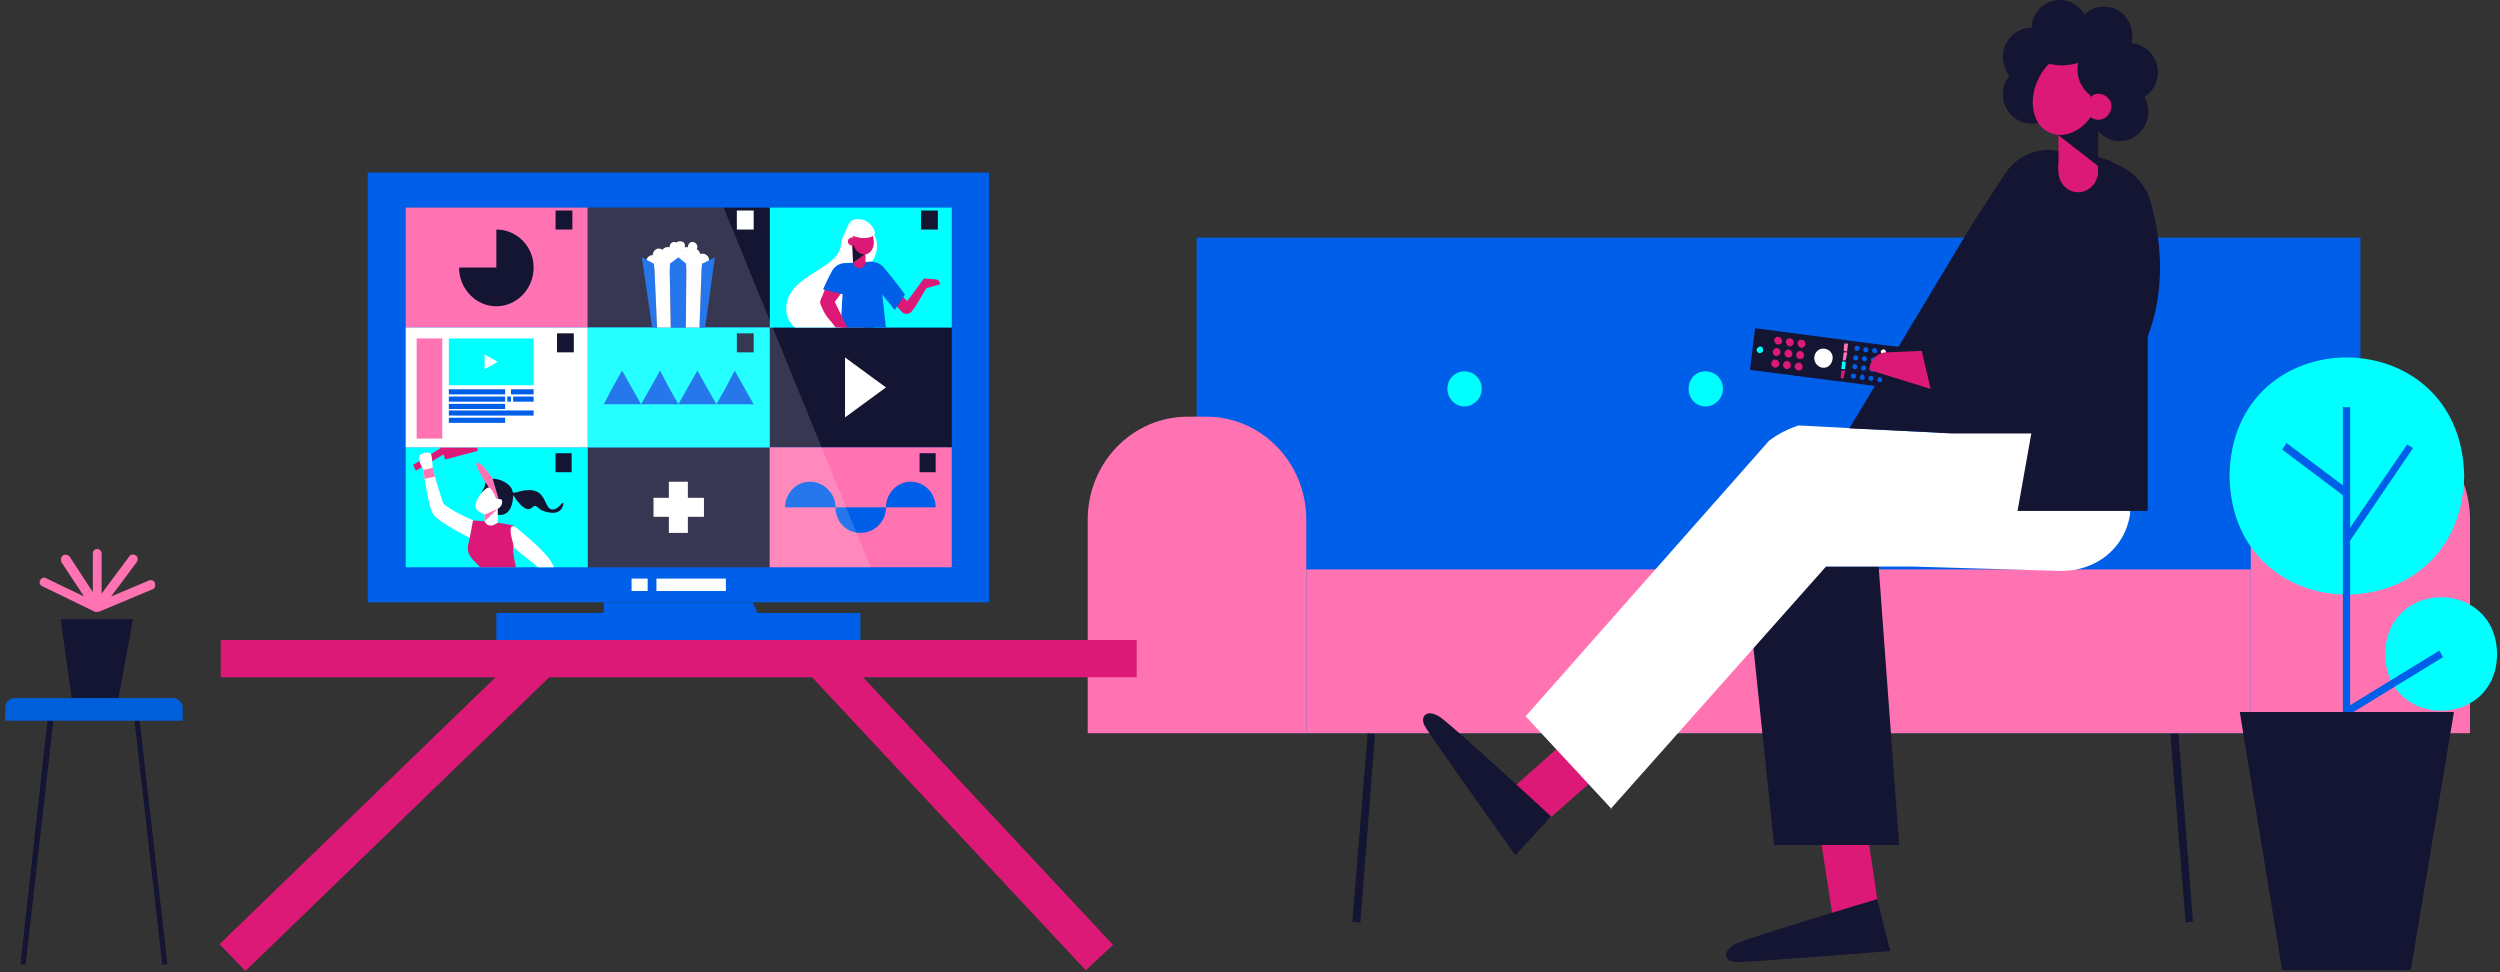 <svg version="1.2" viewBox="0 0 342 133" xmlns="http://www.w3.org/2000/svg"><rect x="0" y="0" width="342" height="133" fill="#333333" stroke="none"/><defs><clipPath id="e"><path d="M-1 0h343v198H-1z"/></clipPath><clipPath id="d"><path d="M130.17 28.42h-24.89v16.39h24.89z"/></clipPath><clipPath id="c"><path d="M105.28 28.41h-24.9v16.4h24.9z"/></clipPath><clipPath id="b"><path d="M80.38 61.21H55.49V77.6h24.89z"/></clipPath><clipPath id="a"><path d="M119.05 28.42H55.49V77.6h63.56z"/></clipPath></defs><style>.s0{fill:#005fe8}.s3{fill:#141433}.s4{fill:#0ff}.s5{fill:#ff73b2}.s6{fill:#fff}.s7{fill:#dc1976}.s8,.s9{fill:none;stroke:#141433;stroke-miterlimit:10;stroke-width:2.6}.s9{stroke:#fff}</style><g id="Clip-Path" clip-path="url(#e)"><path class="s0" d="M135.3 23.6h-85v58.8h85z"/><path d="M99.3 80h-9.5m-1.2 0h-2.2" style="fill:none;stroke:#fefefe;stroke-miterlimit:10;stroke-width:1.7"/><path class="s0" d="M103 82.4H82.6v4.4H103z"/><path d="M67.9 86.8h49.8" style="fill:none;stroke:#005fe8;stroke-miterlimit:10;stroke-width:5.9"/><path class="s0" d="m103 82.4 1.5 3.6H103z"/><path class="s3" d="M130.2 44.8h-24.9v16.4h24.9z"/><path class="s4" d="M130.2 28.4h-24.9v16.4h24.9z"/><path class="s5" d="M80.4 28.4H55.5v16.4h24.9z"/><path class="s3" d="M67.9 36.6h-5.1c0 2.9 2.3 5.3 5.1 5.3s5.1-2.4 5.1-5.3-2.3-5.2-5.1-5.2zm37.4 24.6H80.4v16.4h24.9zm0-32.8H80.4v16.4h24.9z"/><path class="s4" d="M105.3 44.8H80.4v16.4h24.9z"/><path class="s0" d="M100.5 50.7 99.3 53 98 55.3h5.1l-1.3-2.3zm-5.1 0-2.6 4.6H98L96.7 53zm-5.1 0-2.6 4.6h5.1L91.5 53zm-5.2 0L83.8 53l-1.2 2.3h5.1L86.4 53z"/><path class="s4" d="M80.4 61.2H55.5v16.4h24.9z"/><path class="s6" d="m115.6 48.9 5.6 4.1-5.6 4.1z"/><g clip-path="url(#d)"><path class="s6" d="M115 33.7c-.5 3.4-8.1 4-7.4 9.2.8 3.3 5 3.3 7.8 2.7 1.5-.2 3.3-.5 4-2 1.1-2.1-1.9-3.8-1.7-5.7.2-.6.7-1.1 1.1-1.5 3.9-4.3-3-8.9-3.8-2.7z"/><path class="s7" d="m123.4 42.7-2.3-2.5.5-1.7 2.5 2.7 2.3-3.1.4 1.2-1.5 2.5-.5.7c-.3.5-1 .6-1.4.2z"/><path class="s7" d="M128.6 38.9c0-.4-.3-.7-.7-.7l-1.5-.1-.3 1.5 2.5-.7z"/><path class="s3" d="M115.3 44.7c-.1.4-.9 5.1-.3 7.4l.8 5 4.2 1.4-.5-14.1-4.2.3z"/><path class="s0" d="m121.2 44.9-.7-6.4-1.4-2.7-3.6.2-.5 8.9z"/><path class="s0" d="m123.8 40.3-1.4 2.1-4-4.9.6-1.7s1.2-.1 1.9.8c.7.8 2.5 3.1 2.9 3.7z"/><path class="s7" d="M113.8 38.5c-.8.6-1.1 1.4-1.3 2-.5.9-.3 1 0 1.7.4 1 1.2 1.8 1.2 1.8l1.9 2.5.7-.9-2.1-4.3 1.1-1.5-1.5-1.3z"/><path class="s0" d="M115.6 36s-1.1-.1-1.8 1.1c-.7 1.3-1.2 2.5-1.2 2.5l2.9.7.1-4.3z"/><path class="s7" d="m118.4 34.3-1.8-.8.1 2.4c0 .4.4.8.9.8.4 0 .8-.4.8-.8z"/><path class="s3" d="m118.4 34.7-1.7 1.2-.1-2.7z"/><path class="s7" d="M116.7 33.1c-.2-1 .3-2 1.1-2.1s1.6.6 1.7 1.7c.2 1-.3 2-1.1 2.1s-1.6-.6-1.7-1.7z"/><path class="s7" d="M116.1 32.7c-.2.3-.1.7.2.8.2.2.6.1.7-.1.2-.3.1-.7-.1-.8-.3-.2-.6-.1-.8.1z"/><path class="s6" d="M117.5 32.5c.5.1 1.1.1 1.7-.1.2-.1.4-.3.5-.5q0-.2-.1-.4c-.4-1-1.5-1.7-2.5-1.5q-.3 0-.6.2c-.2.1-.4.4-.5.7-.2.3-.4.8 0 1 .4.3 1 .5 1.5.6z"/></g><path class="s8" d="M126 30.1h2.3m-52.3 0h2.3"/><path class="s9" d="M100.8 30.1h2.3"/><path class="s8" d="M100.8 46.9h2.3M76 63.3h2.2"/><path class="s5" d="M130.2 61.2h-24.9v16.4h24.9z"/><path class="s0" d="M121.2 69.4h6.8c0-1.9-1.5-3.5-3.4-3.5s-3.4 1.6-3.4 3.5zm0 0h-6.9c0 2 1.5 3.5 3.4 3.5s3.5-1.5 3.5-3.5zm-13.8 0h6.9c0-1.9-1.6-3.5-3.5-3.5s-3.4 1.6-3.4 3.5z"/><path class="s8" d="M125.8 63.3h2.2"/><g clip-path="url(#c)"><path class="s6" d="M95.3 35.6c0 .5.3.9.8.9s.9-.4.9-.9-.4-.9-.9-.9-.8.4-.8.9z"/><path class="s6" d="M94.1 34.9c0 .5.4.9.8.9.5 0 .9-.4.9-.9s-.4-.9-.9-.9c-.4 0-.8.4-.8.9z"/><path class="s6" d="M93 35.8c0 .5.4.9.9.9s.8-.4.8-.9-.3-.9-.8-.9-.9.4-.9.9z"/><path class="s6" d="M91.8 34.9c0 .5.4.9.9.9.4 0 .8-.4.8-.9s-.4-.9-.8-.9c-.5 0-.9.4-.9.9z"/><path class="s6" d="M90.6 35.9c0 .5.3.9.8.9s.9-.4.9-.9-.4-.9-.9-.9-.8.4-.8.9z"/><path class="s6" d="M89.3 34.9c0 .5.4.9.8.9.5 0 .9-.4.9-.9s-.4-.9-.9-.9c-.4 0-.8.4-.8.9z"/><path class="s6" d="M88.4 35.8c0 .5.4.9.9.9s.8-.4.8-.9-.3-.9-.8-.9-.9.4-.9.9zm2.1-1.2c0 .5.4.9.9.9.4 0 .8-.4.8-.9s-.4-.8-.8-.8c-.5 0-.9.3-.9.8z"/><path class="s6" d="M91.6 33.8c0 .3.3.6.6.6.4 0 .7-.3.7-.6 0-.4-.3-.7-.7-.7-.3 0-.6.3-.6.7z"/><path class="s6" d="M92.4 33.6c0 .4.3.7.6.7.4 0 .7-.3.7-.7s-.3-.6-.7-.6c-.3 0-.6.2-.6.6zm1.7.2c0 .3.3.6.6.6.4 0 .7-.3.7-.6 0-.4-.3-.7-.7-.7-.3 0-.6.3-.6.7z"/><path class="s6" d="M93.2 34.4c0 .4.3.7.7.7.3 0 .6-.3.6-.7 0-.3-.3-.6-.6-.6-.4 0-.7.3-.7.6z"/><path class="s0" d="m96 36.1-.4 11.3h.5l1.7-12.2zm-4.4 0 .2 11.3h2l.1-11.3-1.1-.9zm-3.8-.9 1.8 12.2h.4l-.5-11.3z"/><path class="s6" d="m93.9 36.1-.1 11.3h1.8l.4-11.3-1.1-.9zm-4.4 0 .5 11.3h1.8l-.2-11.3-1-.9z"/></g><path class="s9" d="M92.8 65.9v7m-3.4-3.5h6.9"/><g id="f" clip-path="url(#b)"><path class="s7" d="m60.8 61-4.3 2.6.4.8 4.4-2.6z"/><path d="m63.6 58-3.1 3.6m.1.2 4.5-1.2" style="stroke:#dc1976;stroke-width:2.2;fill:none;stroke-miterlimit:10"/><path class="s6" d="m65 71.3-.5 2.4s-4.3-2.1-5.2-3.3c-.7-.9-1.4-6.1-1.4-6.1s-.6-1.2-.6-1.6c0-.9 1.6-1 1.7-.5.2.9.1 1.2.2 1.8.1.7 1.4 4.8 1.4 4.8.8 1 4.4 2.5 4.4 2.5z"/><path class="s3" d="M66.3 66.6s-.1-1.1 1.3-1.1c1.4.1 2.5 1.1 2.5 1.7.1.6 1.2-.4 2.9-.1 1.8.4 1.5 2.6 2.6 2.6 1-.1 1.1-1 1.5-.9 0 0-.1 1.7-2 1.3-1.9-.3-1.5-1.4-2.4-.6-1 .8-2.5-1.8-2.5-1.8s.1 3.5-2.6 2.6c-3.3-1-1.3-3.6-1.3-3.7z"/><path class="s7" d="M66.2 80.5s2.2.4 3.4 0 1.5-.8 1.5-.8-1-3.6-.9-4.8.1-3 .1-3-.9-.2-2.2-.4c-1.2-.2-3.4-.3-3.4-.3s-.4 2.3-.6 3.1c-.5 1.6.9 2.5 1.2 2.9.5.5.8.6.9 3.3z"/><path class="s5" d="M67.4 65.5s-1.8-2.7-2.2-2.1c-.4.5 3.2 5.5 3.2 5.5zm-9.5-1.2 1.3-.3.3 1.2-1.4.3z"/><path class="s6" d="M66.3 70.4v.9s.4 1.2 1.8.2v-1.9s.6-.3.6-.9c0-.8-.7-.1-.9-.7-.3-.6-.5-1.1-.9-1.3s-2.4 2-1.7 3c.2.3 1.1.7 1.1.7zm11.1 12.8c.2.7 1.4.6 1.7.7s.5.3.6.7c.1.3-.3.8-.5 1l-1.7-.6h-.1l-.1.1c-.3-.2-.6-.5-.7-.8q-.3-.5-.5-1l-2-5.3-3.7-3s-1.3-3.7.1-2.9c0 0 4 3.1 5 4.9.7 1.2 1.9 6.2 1.9 6.2z"/><path class="s5" d="m68.1 69.6-1.8.8v.9z"/></g><path class="s6" d="M80.4 44.8H55.5v16.4h24.9z"/><path class="s8" d="M76.2 46.9h2.3"/><path class="s5" d="M60.5 46.3H57V60h3.5z"/><path class="s4" d="M73 46.3H61.4v6.4H73z"/><path class="s6" d="m66.3 48.5 1.8 1-1.8 1z"/><path d="M61.4 53.6h7.7m.8 0H73m-3.6 1h.5m.3 0H73m-11.6 0h7.7m-7.7 1h7.7m-7.7.9H73m-11.6 1h7.7" style="stroke:#005fe8;stroke-width:.7;fill:none;stroke-miterlimit:10"/><g clip-path="url(#a)" opacity=".15"><path class="s6" d="M119.1 77.6H80.4V28.4H99z"/></g><path class="s0" d="M322.9 32.5H163.7v67.8h159.2z"/><path class="s3" d="m187.1 100.3-2.1 25.8 1.1.1 2-25.8zm110.9 0-1.1.1 2.1 25.8 1-.1z"/><path class="s5" d="M178.7 100.3h-29.9V71.1c0-7.8 6.1-14.1 13.7-14.1h2.5c7.6 0 13.7 6.3 13.7 14.1v29.2zm159.2 0h-30V71.1c0-7.8 6.1-14.1 13.7-14.1h2.6c7.6 0 13.7 6.3 13.7 14.1z"/><path class="s4" d="M202.7 53.2c0 1.3-1.1 2.4-2.4 2.4-1.2 0-2.3-1.1-2.3-2.4 0-1.4 1.1-2.4 2.3-2.4 1.3 0 2.4 1 2.4 2.4zm33 0c0 1.3-1.1 2.4-2.4 2.4s-2.3-1.1-2.3-2.4c0-1.4 1-2.4 2.3-2.4s2.4 1 2.4 2.4z"/><path class="s0" d="M288.6 53.2c0 1.3-1 2.4-2.3 2.4s-2.3-1.1-2.3-2.4c0-1.4 1-2.4 2.3-2.4s2.3 1 2.3 2.4z"/><path class="s5" d="M307.9 77.9H178.7v22.4h129.2z"/><path class="s4" d="M341.6 89.5c-.1 10.3-15.2 10.3-15.3 0 .1-10.4 15.2-10.4 15.3 0zm-4.5-24.4c-.4 21.7-31.8 21.6-32.1 0 .3-21.6 31.7-21.6 32.1 0z"/><path class="s0" d="M321.5 55.7h-1v41.7h1z"/><path class="s0" d="m333.7 89-12.9 7.9.5.9 12.9-7.9zm-4.4-28.2-8.7 12.7.8.6 8.7-12.8zm-16.5-.2-.6.9 8.5 6.4.6-.9z"/><path class="s3" d="M329.8 132.7h-17.6l-5.8-35.3h29.3z"/><path class="s7" d="m254.6 108.2-6.4 1 2.6 16.7 6.3-1z"/><path class="s3" d="m256.8 123 1.8 7.1s-19.8 1.6-21.2 1.5c-1.5-.1-1.9-1.5.1-2.5 1.9-.9 19.3-6.1 19.3-6.1zm.2-45.5 2.8 38.1h-17.1l-4-38.1z"/><path class="s7" d="m219.1 97-12.4 11 4.1 5 12.5-11z"/><path class="s3" d="m212.2 111.7-4.9 5.3s-11.7-16.4-12.4-17.7.3-2.4 2.1-1.2 15.2 13.6 15.2 13.6zm68.3-91.2 8.3 1.5-2 11-5.4 30.4-16.5-3.6z"/><path class="s6" d="m267 59.3-21-1.1c-1.4.5-2.7 1.1-4 2.1L208.7 98l.2.2 11.6 12.5h-.2l16.8-18.9 12.7-14.3h11.7l20.3.6c4.8.1 8.9-3 9.6-7.8v-11H267z"/><path class="s3" d="M280.9 20.5h-.6c-2.5 0-4.8 1.3-6.1 3.4l-4.3 6.6L253 58.6l12.7.6 15.2-38.7zm3.9-.1L276 69.9h17.8V29.4c0-3-1.7-5.6-4.4-6.9z"/><path class="s3" d="M262.6 44.1s11.9 4 18.8-.3c8.6-5.4 6.4-22.1 6.4-22.1l2.4 1.1c1.9.9 3.4 2.7 4 4.8 1.2 4.2 2.5 11.9-.8 19.4-3.2 7.3-16.5 10.8-32 5.6l1.2-8.5zm32.6-34.2c0 2.2-1.8 4-3.9 4-2.2 0-3.9-1.8-3.9-4s1.7-4 3.9-4c2.1 0 3.9 1.8 3.9 4z"/><path class="s3" d="M293.9 15.3c0 2.2-1.8 4-3.9 4-2.2 0-3.9-1.8-3.9-4s1.7-4 3.9-4c2.1 0 3.9 1.8 3.9 4zm-12.1-7.5c0 2.2-1.8 4-3.9 4-2.2 0-3.9-1.8-3.9-4s1.7-4 3.9-4c2.1 0 3.9 1.8 3.9 4z"/><path class="s3" d="M281.8 12.9c0 2.2-1.8 4-3.9 4-2.2 0-3.9-1.8-3.9-4s1.7-4 3.9-4c2.1 0 3.9 1.8 3.9 4z"/><path class="s7" d="M287 13.9v10.2l-5.4-.6v-5.7z"/><path class="s3" d="m281.6 18.5 5.4 4.2.1-8.8z"/><path class="s7" d="M286.7 14.8c1.4-2.9.7-6.2-1.5-7.2-2.2-1.1-5.1.4-6.4 3.3-1.4 2.9-.7 6.2 1.5 7.2 2.2 1.1 5.1-.4 6.4-3.3z"/><path class="s3" d="M285.9 13c-2.3-1.9-1.6-4.4-1.6-4.4-2.3.7-4 .1-4 .1.4-.4 1.8-2.4 5.1-1.7 3.1.6 3.2 3.3 3.3 4.5 0 .8 0 2.1-.6 3.6l-1 1.3-1.2-3.4z"/><path class="s7" d="M288.8 14.1c.2.9-.3 1.9-1.2 2.2s-1.9-.2-2.2-1.1c-.2-1 .3-2 1.2-2.3s1.9.3 2.2 1.2zm-7.2 8.2v1.2c0 1.5 1.2 2.8 2.7 2.8s2.7-1.3 2.7-2.8v-.1s-2.7-2-5.4-1.1z"/><path class="s3" d="M285.7 4c0 2.2-1.8 4-3.9 4-2.2 0-3.9-1.8-3.9-4s1.7-4 3.9-4c2.1 0 3.9 1.8 3.9 4z"/><path class="s3" d="M291.7 4.9c0 2.2-1.7 4-3.9 4-2.1 0-3.9-1.8-3.9-4s1.8-4 3.9-4c2.2 0 3.9 1.8 3.9 4zm-32.1 48.3.7-5.7-2.7-.3-17.5-2.3-.7 5.7z"/><path class="s4" d="M240.7 48.3c.2 0 .5-.1.5-.4 0-.2-.1-.5-.4-.5-.2 0-.4.2-.5.4 0 .3.2.5.4.5z"/><path class="s7" d="M243.2 47.1c.3.1.5-.1.6-.4 0-.3-.2-.6-.5-.6-.3-.1-.5.1-.6.4 0 .3.2.6.5.6zm-.2 1.6c.3 0 .5-.2.6-.5 0-.3-.2-.5-.5-.6-.3 0-.5.2-.6.5 0 .3.2.6.5.6zm-.2 1.6c.3 0 .6-.2.6-.5s-.2-.6-.5-.6c-.3-.1-.5.2-.6.5 0 .3.2.5.5.6zm2-2.9c.3 0 .5-.2.6-.5 0-.3-.2-.6-.5-.6-.3-.1-.5.1-.6.4 0 .3.2.6.5.7zm-.2 1.5c.3.1.6-.2.6-.5s-.2-.5-.5-.6c-.3 0-.5.2-.6.5 0 .3.2.6.5.6zm-.2 1.6c.3 0 .6-.2.6-.5s-.2-.6-.5-.6c-.3-.1-.5.2-.6.5 0 .3.2.5.5.6zm2-2.9c.3 0 .5-.2.6-.5 0-.3-.2-.6-.5-.6-.3-.1-.5.1-.6.4 0 .3.2.6.5.7zm-.2 1.5c.3.1.6-.2.6-.5s-.2-.5-.5-.6c-.3 0-.5.2-.6.5 0 .3.2.6.5.6zm-.2 1.6c.3 0 .6-.2.6-.5s-.2-.6-.5-.6-.5.2-.6.5c0 .3.2.5.5.6z"/><path class="s6" d="M249.3 50.3c.7.1 1.3-.4 1.4-1.2.1-.7-.4-1.3-1.1-1.4s-1.3.4-1.4 1.1.4 1.4 1.1 1.5z"/><path class="s5" d="m252.7 48 .1-.9V47h-.5l-.1.9q0 .1.1.1l.3.1q.1 0 .1-.1zm-.2 1.2.2-.9q0-.1-.1-.1h-.3q-.1 0-.1.1l-.1.9v.1h.4v-.1z"/><path class="s4" d="m252.4 50.5.1-.9q0-.1-.1-.1l-.3-.1-.1.1-.1.9q0 .1.1.1h.4z"/><path class="s7" d="m252.2 51.7.2-.9q0-.1-.1-.1h-.4l-.1.9v.1l.4.1v-.1z"/><path class="s0" d="M254 48c.2 0 .3-.1.4-.3 0-.2-.1-.4-.3-.4s-.4.1-.4.3.1.4.3.4zm-.2 1.3c.2 0 .4-.1.4-.3s-.1-.4-.3-.4-.3.1-.4.3c0 .2.1.4.3.4zm-.1 1.2c.2.1.3-.1.4-.3 0-.2-.1-.3-.3-.4-.2 0-.4.1-.4.3s.1.4.3.4zm-.2 1.3c.2 0 .4-.1.4-.3s-.1-.4-.3-.4-.4.1-.4.3.1.4.3.4zm1.7-3.6c.2 0 .4-.1.4-.3s-.1-.4-.3-.4-.4.1-.4.3.1.4.3.4zm-.2 1.2c.2.1.4-.1.4-.3s-.1-.3-.3-.4c-.2 0-.3.1-.4.3 0 .2.1.4.3.4zm-.1 1.3c.2 0 .3-.1.4-.3 0-.2-.1-.4-.3-.4s-.4.1-.4.3.1.4.3.4zm-.2 1.3c.2 0 .4-.2.4-.4 0-.1-.1-.3-.3-.4-.2 0-.3.2-.4.4 0 .1.1.3.3.4zm1.7-3.7c.2.1.4-.1.4-.3s-.1-.3-.3-.4c-.2 0-.4.1-.4.3s.1.4.3.4zm-.2 1.3c.2 0 .4-.1.4-.3.1-.2-.1-.4-.3-.4s-.3.1-.4.3c0 .2.2.4.3.4zm-.1 1.3c.2 0 .3-.2.4-.4 0-.1-.1-.3-.3-.4-.2 0-.4.2-.4.4 0 .1.1.3.3.4zm-.2 1.2c.2 0 .4-.1.4-.3s-.1-.4-.3-.4-.3.1-.4.3c0 .2.1.4.3.4z"/><path class="s6" d="M257.6 48.5c.2 0 .4-.1.4-.3s-.1-.4-.3-.4-.4.1-.4.3.1.4.3.4z"/><path class="s0" d="M257.4 49.7c.2.1.4-.1.4-.3.1-.2-.1-.3-.3-.4-.2 0-.3.2-.4.4 0 .1.2.3.3.3zm-.1 1.3c.2 0 .4-.1.4-.3s-.1-.4-.3-.4-.4.1-.4.3.1.4.3.4zm-.2 1.3c.2 0 .4-.1.4-.3s-.1-.4-.3-.4c-.2-.1-.3.1-.4.3 0 .2.1.3.3.4z"/><path class="s7" d="M255.7 50.6c.1-1.3 1.1-2.4 2.4-2.4l4.8-.2 1.2 5.2-8.4-2.6z"/><path d="M30.2 90.1h125.3m-81.4 0L31.8 131m80.4-40.9 38.2 40.9" style="stroke:#dc1976;stroke-width:5.1;fill:none;stroke-miterlimit:10"/><path class="s3" d="M16.2 95.5H9.8L8.3 84.7h9.9z"/><path class="s5" d="M21.2 79.8c-.1-.4-.5-.5-.8-.4l-5.2 2.2 3.5-4.7c.2-.3.2-.7-.1-.9s-.7-.2-.9.1l-3.8 5.1v-5.5c0-.3-.3-.6-.6-.6-.4 0-.6.3-.6.6V81l-3.2-4.9c-.2-.2-.6-.3-.9-.1s-.3.6-.2.9l3.1 4.7-5.2-2.5c-.3-.2-.7 0-.8.3-.2.3 0 .7.3.8l7.2 3.5h.5l7.4-3.1c.3-.1.4-.5.3-.8z"/><path class="s3" d="m6.5 98.5-3.7 33.4.7.1 3.8-33.4zm12.6 0-.7.1 3.8 33.4.7-.1z"/><path d="M2 95.5h21.7c.7 0 1.3.6 1.3 1.3v1.8H.7v-1.8c0-.7.6-1.3 1.3-1.3z" style="fill:#005fda"/></g></svg>